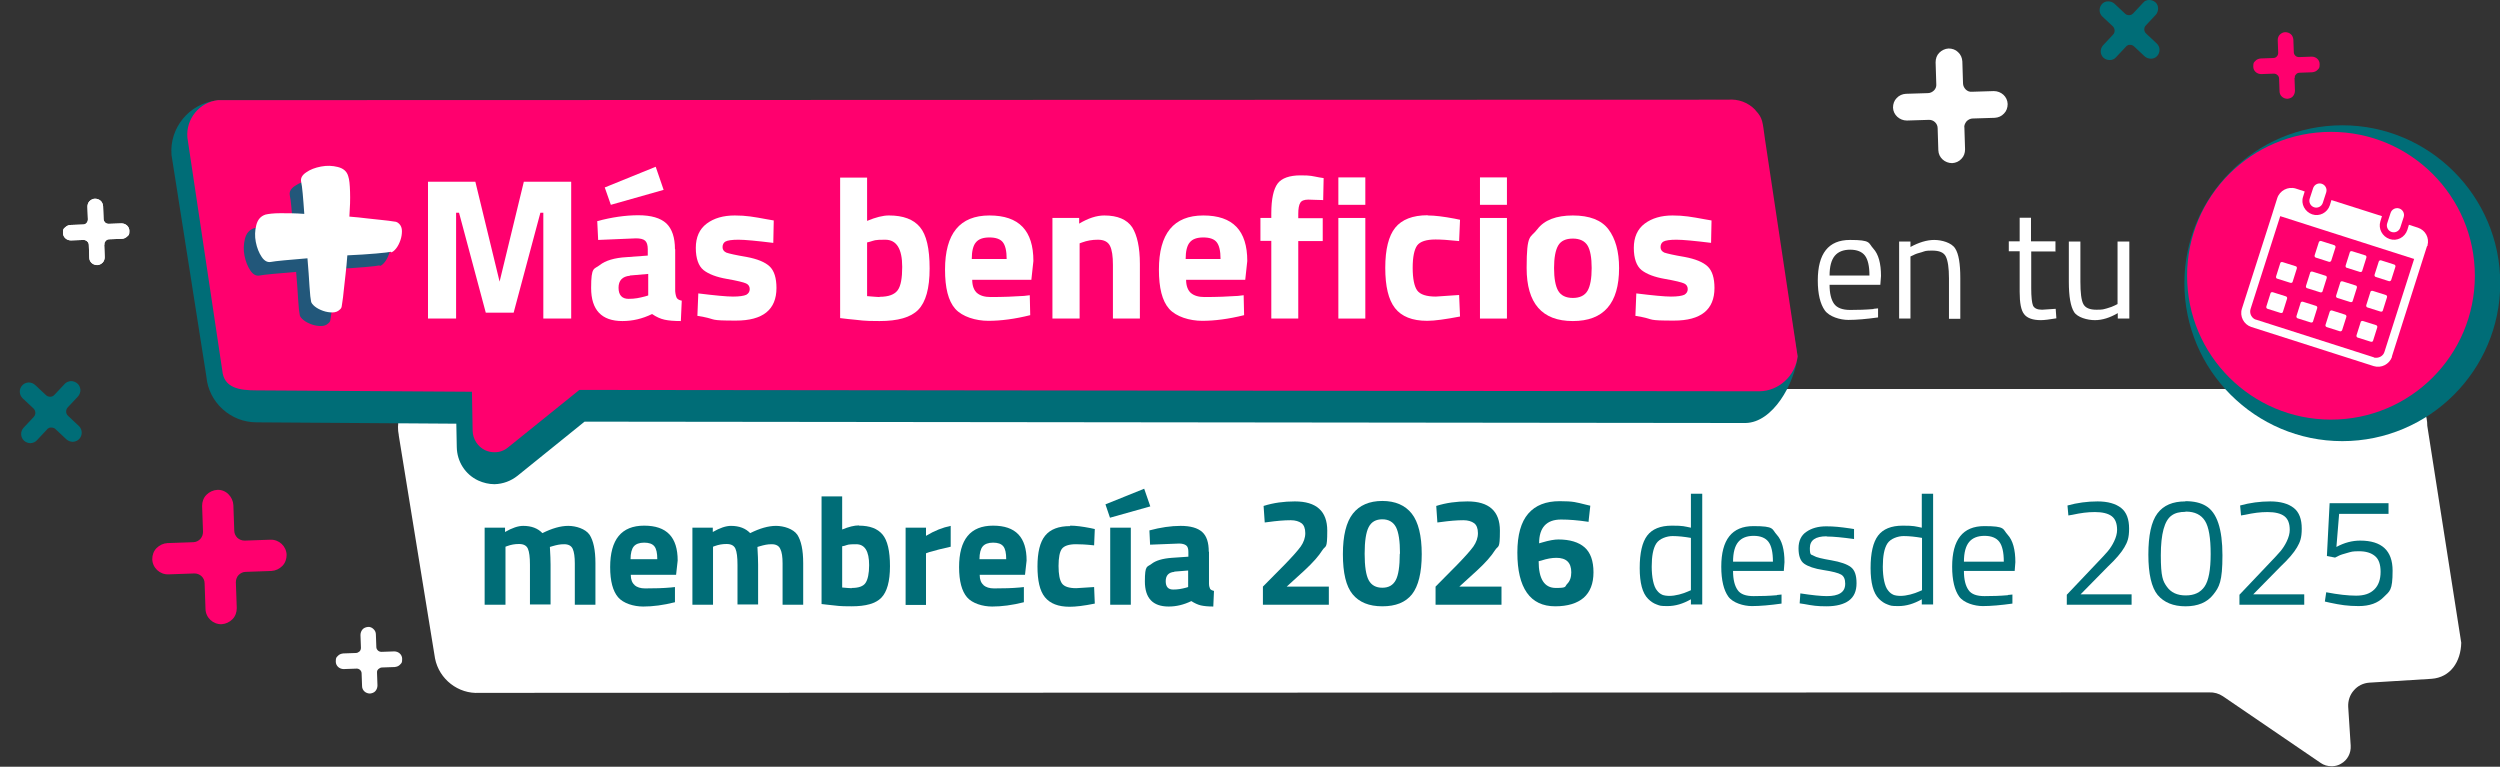 <?xml version="1.0" encoding="UTF-8"?>
<svg id="Capa_2" xmlns="http://www.w3.org/2000/svg" version="1.1" viewBox="0 0 1103.4 338.4">
  <rect x="0" y="0" width="1103.4" height="338.4" fill="#333333" stroke="none"/>
  <!-- Generator: Adobe Illustrator 29.6.1, SVG Export Plug-In . SVG Version: 2.1.1 Build 9)  -->
  <defs>
    <style>
      .st0 {
        fill: #fff;
      }

      .st1 {
        fill: #006d77;
      }

      .st2 {
        fill: #ff006e;
      }

      .st3 {
        fill: #22577a;
      }
    </style>
  </defs>
  <g id="Layer_5">
    <path class="st1" d="M938.3,20.6l-4.4,4.7c-.7.8-1.7,1.2-2.7,1.2s-2-.3-2.8-1c-1.6-1.5-1.6-3.9-.2-5.5l4.4-4.7c1-1,.9-2.6,0-3.6l-4.7-4.4c-1.6-1.5-1.6-3.9-.2-5.5.7-.8,1.7-1.2,2.7-1.2s2,.3,2.8,1l4.7,4.4c.5.5,1.1.7,1.8.7s1.3-.3,1.8-.8l4.4-4.7C946.5.4,947.5,0,948.5,0s2,.3,2.8,1c.8.7,1.2,1.7,1.2,2.7s-.3,2-1,2.8l-4.4,4.7c-.5.5-.7,1.1-.7,1.8s.3,1.3.8,1.8l4.7,4.4c1.6,1.5,1.6,3.9.2,5.5-.7.8-1.7,1.2-2.7,1.2s-2-.3-2.8-1l-4.7-4.4c-.5-.5-1.1-.7-1.8-.7s-.7,0-1,.2c-.3.1-.6.3-.8.6h0Z"/>
    <path class="st0" d="M867,56.2l.3,9.7c0,1.6-.5,3.1-1.6,4.2-1.1,1.2-2.5,1.8-4.1,1.9-3.2,0-6-2.4-6.1-5.7l-.3-9.7c0-2.1-1.8-3.8-3.9-3.7l-9.7.3c-3.2,0-6-2.5-6.1-5.7,0-1.6.5-3.1,1.6-4.2,1.1-1.2,2.5-1.8,4.1-1.9l9.7-.3c1,0,2-.5,2.7-1.2s1.1-1.7,1-2.7l-.3-9.7c0-1.6.5-3.1,1.6-4.2s2.5-1.8,4.1-1.9c1.6,0,3.1.5,4.2,1.6,1.2,1.1,1.8,2.5,1.9,4.1l.3,9.7c0,1,.5,2,1.2,2.7s1.7,1.1,2.7,1l9.7-.3c3.2,0,6,2.4,6.1,5.7,0,1.6-.5,3.1-1.6,4.2-1.1,1.2-2.5,1.8-4.1,1.9l-9.7.3c-1,0-2,.5-2.7,1.2-.3.4-.6.8-.8,1.3s-.3,1-.2,1.5h0Z"/>
    <path class="st2" d="M1012.7,34.4l.2,5.6c0,.9-.3,1.8-.9,2.5-.6.7-1.5,1-2.4,1.1-1.9,0-3.5-1.4-3.5-3.3l-.2-5.6c0-1.2-1.1-2.2-2.3-2.2l-5.6.2c-1.9,0-3.5-1.4-3.5-3.3s.3-1.8.9-2.5,1.5-1,2.4-1.1l5.6-.2c.6,0,1.2-.3,1.5-.7.4-.4.6-1,.6-1.6l-.2-5.6c0-.9.3-1.8.9-2.4s1.5-1.1,2.4-1.1,1.8.3,2.5.9,1,1.5,1.1,2.4l.2,5.6c0,.6.3,1.1.7,1.5s1,.6,1.6.6l5.6-.2c1.9,0,3.5,1.4,3.5,3.3s-.3,1.8-.9,2.5-1.5,1-2.4,1.1l-5.6.2c-.6,0-1.2.3-1.5.7-.2.2-.4.5-.5.7,0,.3-.2.6,0,.8h0Z"/>
    <path class="st2" d="M104.1,257l.4,11.4c0,1.8-.6,3.6-1.9,4.9s-3,2.1-4.8,2.2c-3.8.1-7-2.9-7.1-6.7l-.4-11.4c0-2.5-2.2-4.4-4.6-4.3l-11.4.4c-3.8.1-7-2.9-7.1-6.7,0-1.8.6-3.6,1.9-4.9s3-2.1,4.8-2.2l11.4-.4c1.2,0,2.3-.6,3.1-1.4.8-.9,1.2-2,1.2-3.2l-.4-11.4c0-1.8.6-3.6,1.9-4.9,1.3-1.3,3-2.1,4.8-2.2s3.6.6,4.9,1.9c1.3,1.3,2.1,3,2.2,4.8l.4,11.4c0,1.2.6,2.3,1.4,3.1.9.8,2,1.2,3.2,1.2l11.4-.4c3.8-.1,7,2.9,7.1,6.7,0,1.8-.6,3.6-1.9,4.9-1.3,1.3-3,2.1-4.8,2.2l-11.4.4c-1.2,0-2.3.6-3.1,1.4-.4.4-.7.9-.9,1.5-.2.5-.3,1.1-.3,1.7h0Z"/>
    <path class="st1" d="M20.8,189.5l-4.5,4.8c-.7.8-1.7,1.2-2.8,1.3-1.1,0-2.1-.4-2.9-1.1-1.6-1.5-1.7-4.1-.2-5.7l4.5-4.8c1-1.1.9-2.7-.1-3.7l-4.8-4.5c-1.6-1.5-1.7-4.1-.2-5.7.7-.8,1.7-1.2,2.8-1.3,1.1,0,2.1.4,2.9,1.1l4.8,4.5c.5.5,1.2.7,1.9.7s1.3-.3,1.8-.8l4.5-4.8c.7-.8,1.7-1.2,2.8-1.3,1.1,0,2.1.4,2.9,1.1s1.2,1.7,1.3,2.8c0,1.1-.4,2.1-1.1,2.9l-4.5,4.8c-.5.5-.7,1.2-.7,1.9s.3,1.3.8,1.8l4.8,4.5c1.6,1.5,1.7,4.1.2,5.7-.7.8-1.7,1.2-2.8,1.3-1.1,0-2.1-.4-2.9-1.1l-4.8-4.5c-.5-.5-1.2-.7-1.9-.7s-.7,0-1,.2c-.3.1-.6.3-.8.6h0Z"/>
    <path class="st0" d="M46,107.9l.2,5.6c0,.9-.3,1.8-.9,2.4s-1.5,1.1-2.4,1.1c-1.9,0-3.5-1.4-3.5-3.3l-.2-5.6c0-1.2-1.1-2.2-2.3-2.2l-5.6.2c-1.9,0-3.5-1.4-3.5-3.3s.3-1.8.9-2.4,1.5-1.1,2.4-1.1l5.6-.2c.6,0,1.2-.3,1.5-.7.4-.4.6-1,.6-1.6l-.2-5.6c0-.9.3-1.8.9-2.4s1.5-1.1,2.4-1.1,1.8.3,2.5.9,1,1.5,1.1,2.4l.2,5.6c0,.6.3,1.2.7,1.6s1,.6,1.6.6l5.6-.2c1.9,0,3.5,1.4,3.5,3.3s-.3,1.8-.9,2.4-1.5,1.1-2.4,1.1l-5.6.2c-.6,0-1.2.3-1.5.7-.2.2-.4.5-.5.7s-.2.6,0,.8h0Z"/>
    <path class="st0" d="M166.4,296.9l.2,5.6c0,.9-.3,1.8-.9,2.5s-1.5,1-2.4,1.1c-1.9,0-3.5-1.4-3.5-3.3l-.2-5.6c0-1.2-1.1-2.2-2.3-2.1l-5.6.2c-1.9,0-3.5-1.4-3.5-3.3s.3-1.8.9-2.5,1.5-1,2.4-1.1l5.6-.2c.6,0,1.1-.3,1.6-.7.4-.4.6-1,.6-1.6l-.2-5.6c0-.9.3-1.8.9-2.5s1.5-1,2.4-1.1,1.8.3,2.4.9c.7.6,1.1,1.5,1.1,2.4l.2,5.6c0,.6.3,1.1.7,1.5s1,.6,1.6.6l5.6-.2c1.9,0,3.5,1.4,3.5,3.3s-.3,1.8-.9,2.5-1.5,1-2.4,1.1l-5.6.2c-.6,0-1.1.3-1.6.7-.2.2-.4.5-.5.7s-.1.6-.1.9h0Z"/>
    <g id="Layer_51" data-name="Layer_5">
      <path class="st0" d="M234.6,171.7h838c0-.1-16.8-.1-16.8-.1,8.6.3,15.6,7.6,15.5,16.3l15,95.8c-.2,8.4-4.8,15.3-13.1,15.9l-27.5,1.7c-2.7.2-5.1,1.4-6.8,3.4-1.8,2-2.6,4.6-2.5,7.2l1.1,17.2c.2,3.3-1.4,6.4-4.3,8-1.1.7-2.4,1-3.7,1.1h-.4c-1.8,0-3.5-.5-4.9-1.5l-43.1-29.4c-1.8-1.2-3.9-1.8-6.1-1.7h-.2l-763,.2h-.2c-9.3.6-17.8-6-19.6-15.2h0l-16-98.4v-.2c-1-4.8.2-9.6,3.2-13.4,3.1-3.9,7.7-6,12.6-5.9h0l42.6-1h.2Z"/>
      <g>
        <path class="st1" d="M223,266.9h-9.1v-34h9v1.9c3.1-1.8,5.8-2.7,8-2.7,3.7,0,6.5,1.1,8.5,3.2,4.2-2.1,8-3.2,11.4-3.2s7.6,1.3,9.4,3.9c1.7,2.6,2.6,6.8,2.6,12.5v18.4h-9.1v-18.2c0-2.9-.3-5-.9-6.4-.6-1.4-1.9-2.1-3.8-2.1s-3.2.3-5.3.9l-1,.3c.2,3.4.3,6,.3,7.8v17.6h-9.1v-17.5c0-3.4-.3-5.7-.9-7.1-.6-1.4-1.9-2.1-3.9-2.1s-3.5.3-5.2.9l-.8.3v25.4h0v.2Z"/>
        <path class="st1" d="M280.1,258.3c1.1.9,2.6,1.4,4.6,1.4,4.2,0,8-.1,11.3-.4l1.9-.2v6.7c-5.1,1.3-9.8,1.9-14,1.9s-8.8-1.4-11.1-4.1-3.5-7.1-3.5-13.3c0-12.2,5-18.3,15-18.3s14.8,5.1,14.8,15.4l-.7,6.3h-20c0,2.1.6,3.6,1.7,4.5h0ZM290.1,246.8c0-2.7-.4-4.6-1.3-5.7-.9-1.1-2.4-1.6-4.5-1.6s-3.7.6-4.6,1.7c-.9,1.1-1.4,3-1.4,5.6h11.8Z"/>
        <path class="st1" d="M314.7,266.9h-9.1v-34h9v1.9c3.1-1.8,5.8-2.7,8-2.7,3.7,0,6.5,1.1,8.5,3.2,4.2-2.1,8-3.2,11.4-3.2s7.6,1.3,9.4,3.9c1.7,2.6,2.6,6.8,2.6,12.5v18.4h-9.1v-18.2c0-2.9-.3-5-1-6.4-.6-1.4-1.9-2.1-3.8-2.1s-3.2.3-5.3.9l-1,.3c.2,3.4.3,6,.3,7.8v17.6h-9.1v-17.5c0-3.4-.3-5.7-.9-7.1-.6-1.4-1.9-2.1-3.9-2.1s-3.5.3-5.2.9l-.8.3v25.4h0v.2Z"/>
        <path class="st1" d="M379.1,232c4.8,0,8.2,1.3,10.4,3.9s3.3,7.3,3.3,14-1.3,11.3-3.8,13.9-6.9,3.8-13.1,3.8-5.5-.2-10.7-.7l-2.6-.3v-47.5h9.1v14.6c2.9-1.2,5.4-1.8,7.3-1.8h.1ZM375.9,259.5c3,0,5.1-.7,6.1-2.2s1.6-4.1,1.6-7.9c0-6.1-1.9-9.2-5.7-9.2s-3.5.2-5.2.7l-1,.2v18.2c2.1.2,3.5.3,4.1.3h.1Z"/>
        <path class="st1" d="M399.7,266.9v-34h9v3.6c3.8-2.3,7.4-3.7,10.9-4.4v9.2c-3.7.8-6.8,1.6-9.5,2.4l-1.4.5v22.8h-9.1.1Z"/>
        <path class="st1" d="M434.1,258.3c1.1.9,2.6,1.4,4.6,1.4,4.2,0,8-.1,11.3-.4l1.9-.2v6.7c-5.1,1.3-9.8,1.9-14,1.9s-8.8-1.4-11.1-4.1-3.5-7.1-3.5-13.3c0-12.2,5-18.3,15-18.3s14.8,5.1,14.8,15.4l-.7,6.3h-20c0,2.1.6,3.6,1.7,4.5h0ZM444.1,246.8c0-2.7-.4-4.6-1.3-5.7-.9-1.1-2.4-1.6-4.5-1.6s-3.7.6-4.6,1.7c-.9,1.1-1.4,3-1.4,5.6h11.8Z"/>
        <path class="st1" d="M472.4,232c2.4,0,5.4.4,9,1.1l1.8.4-.3,7.2c-3.6-.4-6.2-.5-8-.5-3.1,0-5.2.7-6.2,2s-1.5,3.9-1.5,7.6.5,6.3,1.5,7.7,3.1,2.1,6.3,2.1l7.9-.5.3,7.3c-4.9,1-8.5,1.4-11.1,1.4-5,0-8.6-1.4-10.9-4.2s-3.3-7.4-3.3-13.6,1.1-10.8,3.4-13.6,5.9-4.2,11-4.2h0v-.2Z"/>
        <path class="st1" d="M487.9,222.6l17.1-6.9,2.7,7.8-17.8,5-2-5.9h0ZM490,232.9h9.1v34h-9.1v-34h0Z"/>
        <path class="st1" d="M533.6,243.5v14.1c0,1.1.3,1.9.5,2.3.3.4.8.7,1.7.9l-.3,6.9c-2.3,0-4.2-.2-5.5-.5s-2.8-1-4.2-1.9c-3.3,1.6-6.6,2.4-10,2.4-7,0-10.5-3.7-10.5-11.1s1-6.2,2.9-7.7,4.9-2.4,9-2.7l7.3-.5v-2.1c0-1.4-.3-2.4-1-2.9s-1.7-.8-3.1-.8l-12.8.5-.3-6.3c4.8-1.3,9.5-2,13.8-2s7.5.9,9.5,2.7,2.9,4.7,2.9,8.7h0ZM518.3,252.4c-2.5.2-3.8,1.6-3.8,4.1s1.1,3.7,3.3,3.7,3.6-.3,5.6-.8l1-.3v-7.3l-6.2.5h.1Z"/>
        <path class="st1" d="M586.5,266.9h-29.1v-8l9.6-9.7c3.4-3.5,5.8-6.2,7.1-8,1.3-1.9,2-3.8,2-5.9s-.6-3.6-1.7-4.4-2.7-1.3-4.7-1.3c-3,0-6.3.3-9.9.8l-1.6.2-.5-7.3c4.4-1.4,9-2,13.8-2,9.5,0,14.3,4.3,14.3,12.9s-.7,6.3-2.2,8.7-4.1,5.4-7.9,8.9l-7.8,7.1h18.6v8.2h0v-.2Z"/>
        <path class="st1" d="M597.1,226.7c2.9-3.7,7.3-5.6,13-5.6s10.1,1.9,13,5.6c2.9,3.7,4.4,9.7,4.4,17.9s-1.5,14.1-4.3,17.7c-2.9,3.6-7.2,5.3-13.1,5.3s-10.2-1.8-13.1-5.3-4.3-9.4-4.3-17.7,1.5-14.2,4.4-17.9h0ZM617.9,244.4c0-5.6-.6-9.5-1.8-11.8-1.2-2.2-3.2-3.4-6-3.4s-4.8,1.1-6,3.4c-1.2,2.3-1.8,6.2-1.8,11.8s.6,9.5,1.8,11.7,3.2,3.3,6,3.3,4.7-1.1,5.9-3.3,1.8-6.1,1.8-11.7h0Z"/>
        <path class="st1" d="M662.7,266.9h-29.1v-8l9.6-9.7c3.4-3.5,5.8-6.2,7.1-8,1.3-1.9,2-3.8,2-5.9s-.6-3.6-1.7-4.4-2.7-1.3-4.7-1.3c-3,0-6.3.3-9.9.8l-1.6.2-.5-7.3c4.4-1.4,9-2,13.8-2,9.5,0,14.3,4.3,14.3,12.9s-.7,6.3-2.2,8.7-4.1,5.4-7.9,8.9l-7.8,7.1h18.6v8.2h0v-.2Z"/>
        <path class="st1" d="M701,230.3c-4.6-.7-8.6-1-12-1-6.4,0-9.7,3.5-9.7,10.5l1.4-.4c3-.9,5.4-1.3,7.1-1.3,5.1,0,9,1.2,11.6,3.5s3.9,6,3.9,11-1.5,8.7-4.3,11.2c-2.9,2.5-7.1,3.8-12.6,3.8s-9.7-2-12.5-6-4.2-9.9-4.2-17.7,1.6-13.5,4.8-17.2,7.8-5.5,13.9-5.5,7.3.5,11.4,1.5l2.1.5-.8,7.2h-.1ZM687,246.2c-2.1,0-4.3.4-6.7,1.2l-1.2.3c0,7.8,2.5,11.8,7.6,11.8s3.8-.6,5-1.8c1.2-1.2,1.8-2.9,1.8-5.1,0-4.3-2.2-6.4-6.6-6.4h.1Z"/>
        <path class="st1" d="M751.3,218v48.8h-5v-2.3c-3.5,2-6.9,3-10.3,3s-3.4-.2-4.8-.7c-1.4-.5-2.6-1.3-3.8-2.5-2.5-2.5-3.7-7-3.7-13.6s1.1-11.4,3.3-14.3,5.8-4.4,10.9-4.4,5.4.3,8.4.9v-15h5,0ZM733.6,262.5c.8.3,1.9.5,3.2.5s2.7-.2,4.3-.6,2.9-.9,3.8-1.3l1.4-.6v-23.1c-2.9-.5-5.6-.8-8.1-.8s-5.8,1.1-7.2,3.3-2,5.6-2,10.2.8,8.8,2.4,10.6c.7.9,1.5,1.5,2.3,1.8h-.1Z"/>
        <path class="st1" d="M784.3,262.6l2-.2v4c-5,.7-9.5,1.1-13.1,1.1s-8.4-1.4-10.4-4.2c-2-2.8-3.1-7.2-3.1-13.2,0-11.9,4.7-17.9,14.2-17.9s8,1.3,10.3,3.8,3.4,6.6,3.4,12.1l-.3,3.9h-22.4c0,3.8.7,6.5,2,8.4s3.7,2.7,7.1,2.7,6.8-.1,10.3-.4h0ZM782.5,247.9c0-4.2-.7-7.1-2-8.8s-3.5-2.6-6.5-2.6-5.3.9-6.8,2.7-2.3,4.7-2.3,8.7h17.7-.1Z"/>
        <path class="st1" d="M806.2,236.7c-4.9,0-7.4,1.7-7.4,5.2s.6,2.7,1.7,3.4c1.1.7,3.7,1.3,7.8,2,4,.7,6.9,1.7,8.6,3s2.5,3.6,2.5,7.1-1.1,6-3.4,7.7c-2.2,1.6-5.5,2.5-9.8,2.5s-6.1-.3-9.9-1l-2-.3.3-4.4c5.2.8,9.1,1.2,11.7,1.2s4.6-.4,6-1.3,2.1-2.2,2.1-4.2-.6-3.3-1.8-4-3.8-1.4-7.8-2-6.8-1.6-8.5-2.8-2.5-3.5-2.5-6.8,1.2-5.8,3.5-7.3c2.3-1.6,5.2-2.4,8.7-2.4s6.2.3,10.4.9l1.9.3v4.4c-5.2-.7-9.1-1.1-12-1.1h0Z"/>
        <path class="st1" d="M853.2,218v48.8h-5v-2.3c-3.5,2-6.9,3-10.3,3s-3.4-.2-4.8-.7c-1.4-.5-2.6-1.3-3.8-2.5-2.5-2.5-3.7-7-3.7-13.6s1.1-11.4,3.3-14.3,5.8-4.4,10.9-4.4,5.4.3,8.4.9v-15h5,0ZM835.6,262.5c.8.3,1.9.5,3.2.5s2.7-.2,4.3-.6,2.9-.9,3.8-1.3l1.4-.6v-23.1c-2.9-.5-5.6-.8-8.1-.8s-5.8,1.1-7.2,3.3-2,5.6-2,10.2.8,8.8,2.4,10.6c.7.9,1.5,1.5,2.3,1.8h-.1Z"/>
        <path class="st1" d="M886.2,262.6l2-.2v4c-5,.7-9.5,1.1-13.1,1.1s-8.4-1.4-10.4-4.2c-2-2.8-3.1-7.2-3.1-13.2,0-11.9,4.7-17.9,14.2-17.9s8,1.3,10.3,3.8,3.4,6.6,3.4,12.1l-.3,3.9h-22.4c0,3.8.7,6.5,2,8.4s3.7,2.7,7.1,2.7,6.8-.1,10.3-.4h0ZM884.4,247.9c0-4.2-.7-7.1-2-8.8s-3.5-2.6-6.5-2.6-5.3.9-6.8,2.7-2.3,4.7-2.3,8.7h17.7-.1Z"/>
        <path class="st1" d="M940.9,266.9h-28.7v-4.4l13.1-13.8c2.3-2.4,3.9-4.1,5-5.4,1-1.2,2-2.7,2.8-4.4s1.3-3.4,1.3-5c0-2.9-.8-4.9-2.4-6.1s-4.1-1.8-7.4-1.8-6.2.4-9.9,1.2l-1.8.3-.4-4.4c4.3-1.2,8.8-1.8,13.3-1.8s8,1,10.4,2.9,3.5,5,3.5,9.1-.7,5.9-2.1,8.3-3.8,5.2-7.3,8.5l-12,12.2h22.5v4.6h.1Z"/>
        <path class="st1" d="M964.6,221.2c3.7,0,6.7.7,9,2.1,4.9,2.9,7.3,10.2,7.3,21.8s-1.4,14-4.1,17.4c-2.7,3.4-6.8,5.1-12.2,5.1s-9.5-1.7-12.3-5c-2.7-3.3-4.1-9.3-4.1-17.8s1.3-14.6,4-18.2,6.8-5.3,12.3-5.3h0ZM964.6,225.9c-2.6,0-4.6.5-6.1,1.6-3.2,2.2-4.8,8.1-4.8,17.6s.9,11.4,2.7,13.9,4.5,3.8,8.3,3.8,6.5-1.3,8.3-3.9,2.7-7.4,2.7-14.4-.8-11.9-2.5-14.6c-1.7-2.7-4.5-4.1-8.4-4.1h-.2Z"/>
        <path class="st1" d="M1017.1,266.9h-28.7v-4.4l13.1-13.8c2.3-2.4,3.9-4.1,5-5.4,1-1.2,2-2.7,2.8-4.4s1.3-3.4,1.3-5c0-2.9-.8-4.9-2.4-6.1s-4.1-1.8-7.4-1.8-6.2.4-9.9,1.2l-1.8.3-.4-4.4c4.3-1.2,8.8-1.8,13.3-1.8s8,1,10.4,2.9,3.5,5,3.5,9.1-.7,5.9-2.1,8.3-3.8,5.2-7.3,8.5l-12,12.2h22.5v4.6h.1Z"/>
        <path class="st1" d="M1054.2,222v4.8h-21.8l-1.2,14.6c3.5-1.9,7-2.8,10.5-2.8,9.5,0,14.3,4.4,14.3,13.3s-1.3,9-3.9,11.6c-2.6,2.7-6.3,4-11.1,4s-8-.5-12.7-1.5l-2.2-.5.6-4.1c5.2,1,9.6,1.5,13.2,1.5s6.2-.9,8.1-2.8c1.8-1.8,2.7-4.4,2.7-7.7s-.8-5.6-2.5-7-4-2.1-7-2.1-3.3.2-5.1.7-3.2.9-4.1,1.4l-1.4.7-3.6-.7,1.2-23.3h26.2-.2Z"/>
      </g>
      <path class="st1" d="M218.2,213.7c-2.4,0-4.9-.6-7.1-1.6-5.8-2.7-9.4-8.4-9.5-14.8l-.2-10.3-88.2-.6c-11.4,0-21.1-8.8-22.1-20.1l-15.4-97.9c-1-11.9,7.8-22.7,19.7-24h-1.3l660.9-.3h1.9c6,0,11.7,2.4,15.9,6.8,4.7,4.9,6.9,11.6,6,18.4l14.6,88c-1.5,12.2-10.9,29.2-23,29.4l-512.4-.6-29.6,23.9c-2.9,2.3-6.4,3.6-10.1,3.7h-.3.2Z"/>
      <path class="st2" d="M774.9,48.8c3.2,3.4,3,5,4.1,12.7l14.4,95.8c-1,8.6-8.3,15.3-16.9,15.4l-519.3-.6h-1.5l-31.5,25.4c-1.7,1.4-3.7,2.1-5.8,2.1h-.2c-1.4,0-2.8-.3-4.1-.9-3.3-1.6-5.4-4.9-5.5-8.6l-.3-17.2-94.8-.6h-.3c-7.7,0-14.4-1.1-15.1-8.8l-15.4-102.8c-.7-8.2,5.3-15.6,13.5-16.5h.3l665.9-.2h.2c4.6-.4,9,1.2,12.2,4.6h0v.2Z"/>
      <g>
        <path class="st0" d="M188.9,140.6v-60.4h20.9l10.7,44.1,10.7-44.1h20.9v60.4h-12.3v-46.7h-1.3l-11.8,44.1h-12.3l-11.8-44.1h-1.3v46.7h-12.4Z"/>
        <path class="st0" d="M298,110v18.5c.1,1.4.4,2.4.7,3,.4.6,1.1,1,2.2,1.2l-.4,9c-3,0-5.4-.2-7.2-.6-1.8-.4-3.6-1.2-5.5-2.5-4.3,2.1-8.6,3.1-13.1,3.1-9.2,0-13.8-4.9-13.8-14.6s1.3-8.1,3.8-10.1,6.5-3.2,11.7-3.5l9.5-.7v-2.8c0-1.8-.4-3.1-1.2-3.8-.8-.7-2.2-1-4-1l-16.7.7-.4-8.3c6.3-1.7,12.4-2.6,18.1-2.6s9.8,1.2,12.4,3.6c2.5,2.4,3.8,6.2,3.8,11.4h.1ZM267,82.7l22.4-9.1,3.5,10.2-23.3,6.6-2.7-7.7h.1ZM278,121.7c-3.3.3-5,2.1-5,5.3s1.5,4.9,4.4,4.9,4.7-.4,7.4-1.1l1.3-.4v-9.5l-8.1.7h0Z"/>
        <path class="st0" d="M341.3,107.2c-7.3-.9-12.5-1.4-15.4-1.4s-4.8.3-5.7.8c-.9.5-1.3,1.4-1.3,2.5s.6,1.9,1.7,2.4c1.1.4,4.1,1.1,8.9,1.9,4.8.9,8.2,2.3,10.2,4.2,2,1.9,3,5.1,3,9.5,0,9.6-6,14.4-17.9,14.4s-8.6-.5-14.2-1.6l-2.8-.5.4-9.9c7.3.9,12.5,1.4,15.3,1.4s4.8-.3,5.9-.8c1-.6,1.5-1.4,1.5-2.5s-.5-2-1.6-2.5-3.9-1.2-8.5-2-8-2.1-10.3-3.9c-2.2-1.8-3.4-5.1-3.4-9.8s1.6-8.3,4.8-10.7c3.2-2.4,7.3-3.6,12.4-3.6s8.3.6,14.3,1.7l2.9.5-.2,9.9h0Z"/>
        <path class="st0" d="M392.4,95.1c6.2,0,10.8,1.7,13.6,5.1,2.9,3.4,4.3,9.5,4.3,18.3s-1.7,14.8-5,18.2-9,5-17.1,5-7.2-.3-14-.9l-3.4-.4v-62h11.9v19.1c3.8-1.6,7-2.4,9.6-2.4h.1ZM388.2,131c4,0,6.6-1,8-2.9,1.4-1.9,2-5.4,2-10.3,0-8-2.5-12-7.5-12s-4.6.3-6.8.9l-1.2.3v23.7c2.7.2,4.5.4,5.4.4h.1Z"/>
        <path class="st0" d="M431.2,129.3c1.4,1.2,3.4,1.8,6,1.8,5.5,0,10.4-.2,14.8-.5l2.5-.3.2,8.8c-6.8,1.7-13,2.5-18.5,2.5s-11.5-1.8-14.6-5.3-4.5-9.3-4.5-17.3c0-15.9,6.5-23.9,19.6-23.9s19.4,6.7,19.4,20.1l-.9,8.3h-26.1c0,2.7.8,4.7,2.2,5.9h-.1ZM444.3,114.3c0-3.6-.6-6-1.7-7.4s-3.1-2.1-5.9-2.1-4.8.7-6,2.2c-1.2,1.4-1.8,3.9-1.8,7.3h15.4Z"/>
        <path class="st0" d="M476.4,140.6h-11.9v-44.4h11.8v2.5c4-2.4,7.7-3.6,11.1-3.6,5.9,0,10,1.8,12.3,5.2,2.2,3.5,3.4,8.9,3.4,16.2v24.1h-11.9v-23.7c0-3.8-.4-6.6-1.3-8.4s-2.7-2.7-5.3-2.7-4.8.4-7,1.2l-1.1.4v33.2h-.1Z"/>
        <path class="st0" d="M525.6,129.3c1.4,1.2,3.4,1.8,6,1.8,5.5,0,10.4-.2,14.8-.5l2.5-.3.2,8.8c-6.8,1.7-13,2.5-18.5,2.5s-11.5-1.8-14.6-5.3-4.5-9.3-4.5-17.3c0-15.9,6.5-23.9,19.6-23.9s19.4,6.7,19.4,20.1l-.9,8.3h-26.1c0,2.7.8,4.7,2.2,5.9h-.1ZM538.7,114.3c0-3.6-.6-6-1.7-7.4s-3.1-2.1-5.9-2.1-4.8.7-6,2.2c-1.2,1.4-1.8,3.9-1.8,7.3h15.4Z"/>
        <path class="st0" d="M573,106.3v34.3h-11.9v-34.3h-4.8v-10.1h4.8v-2c0-6.4,1-10.8,2.8-13.2s5.3-3.6,10.1-3.6,4.9.3,8.3.9l1.9.3-.2,9.7c-2.6,0-4.8-.2-6.6-.2s-3,.5-3.5,1.4c-.6.9-.9,2.6-.9,4.9v1.9h10.8v10.1h-10.8,0Z"/>
        <path class="st0" d="M590.7,90.4v-12.1h11.9v12.1h-11.9ZM590.7,140.6v-44.4h11.9v44.4h-11.9Z"/>
        <path class="st0" d="M630.2,95.1c3.1,0,7,.5,11.8,1.4l2.4.5-.4,9.4c-4.7-.5-8.1-.7-10.4-.7-4.1,0-6.8.9-8.1,2.6-1.3,1.8-2,5.1-2,9.9s.7,8.2,2,10c1.3,1.8,4.1,2.7,8.2,2.7l10.3-.7.4,9.5c-6.3,1.2-11.2,1.9-14.5,1.9-6.6,0-11.3-1.9-14.2-5.6s-4.3-9.6-4.3-17.8,1.5-14.1,4.4-17.7,7.7-5.5,14.3-5.5h0Z"/>
        <path class="st0" d="M653.2,90.4v-12.1h11.9v12.1h-11.9ZM653.2,140.6v-44.4h11.9v44.4h-11.9Z"/>
        <path class="st0" d="M678.5,101.2c3.1-4.1,8.4-6.1,15.7-6.1s12.6,2,15.7,6.1c3.1,4.1,4.7,9.8,4.7,17.1,0,15.6-6.8,23.4-20.4,23.4s-20.4-7.8-20.4-23.4,1.6-13,4.7-17.1h0ZM687.7,128.3c1.2,2.1,3.4,3.2,6.5,3.2s5.3-1.1,6.5-3.2,1.8-5.5,1.8-10-.6-7.9-1.8-9.9-3.4-3.1-6.5-3.1-5.3,1-6.5,3.1-1.8,5.4-1.8,9.9.6,7.9,1.8,10Z"/>
        <path class="st0" d="M755.3,107.2c-7.3-.9-12.5-1.4-15.4-1.4s-4.8.3-5.7.8-1.3,1.4-1.3,2.5.6,1.9,1.7,2.4c1.2.4,4.1,1.1,8.9,1.9,4.8.9,8.2,2.3,10.2,4.2,2,1.9,3,5.1,3,9.5,0,9.6-6,14.4-17.9,14.4s-8.7-.5-14.2-1.6l-2.8-.5.4-9.9c7.3.9,12.5,1.4,15.3,1.4s4.8-.3,5.9-.8c1-.6,1.5-1.4,1.5-2.5s-.5-2-1.6-2.5-3.9-1.2-8.5-2-8-2.1-10.3-3.9c-2.2-1.8-3.4-5.1-3.4-9.8s1.6-8.3,4.8-10.7c3.2-2.4,7.3-3.6,12.3-3.6s8.3.6,14.3,1.7l2.9.5-.2,9.9h0Z"/>
        <path class="st0" d="M826.9,136.3l2-.2v4c-5,.7-9.5,1.1-13.1,1.1s-8.4-1.4-10.4-4.2-3.1-7.2-3.1-13.2c0-11.9,4.7-17.9,14.2-17.9s8,1.3,10.3,3.8,3.4,6.6,3.4,12.1l-.3,3.9h-22.4c0,3.8.7,6.6,2,8.4s3.7,2.7,7.1,2.7,6.8-.1,10.3-.4h0ZM825.1,121.6c0-4.2-.7-7.1-2-8.8-1.3-1.7-3.5-2.6-6.5-2.6s-5.3.9-6.8,2.7c-1.5,1.8-2.3,4.7-2.3,8.7h17.7-.1Z"/>
        <path class="st0" d="M843.3,140.6h-5.1v-34h5v2.4c3.7-2,7.2-3.1,10.5-3.1s7.6,1.2,9.2,3.7c1.6,2.4,2.3,6.8,2.3,13.1v18h-5v-17.8c0-4.7-.5-7.9-1.4-9.7-.9-1.8-2.9-2.6-6-2.6s-3,.2-4.6.7c-1.6.4-2.8.8-3.7,1.3l-1.3.6v27.6h0v-.2Z"/>
        <path class="st0" d="M907.3,111h-10.8v16.2c0,3.9.3,6.5.8,7.7.6,1.2,1.9,1.8,4,1.8l6-.4.3,4.2c-3,.5-5.3.8-6.9.8-3.5,0-6-.9-7.3-2.6-1.4-1.7-2-5-2-9.9v-17.9h-4.8v-4.4h4.8v-10.4h5v10.4h10.8v4.4h.1Z"/>
        <path class="st0" d="M934.7,106.6h5.1v34h-5.1v-2.4c-3.4,2-6.8,3.1-10.1,3.1s-7.7-1.2-9.2-3.6c-1.5-2.4-2.3-6.8-2.3-13.3v-17.8h5.1v17.7c0,4.9.4,8.2,1.3,9.9.9,1.7,2.8,2.5,5.8,2.5s3-.2,4.6-.6c1.5-.4,2.7-.9,3.5-1.3l1.2-.6v-27.6h.1Z"/>
      </g>
      <path class="st1" d="M1033.8,194.7c-38.4,0-69.7-31.3-69.7-69.7s31.3-69.7,69.7-69.7,69.7,31.3,69.7,69.7-31.3,69.7-69.7,69.7Z"/>
      <circle class="st2" cx="1028.8" cy="121.7" r="63.5"/>
      <g>
        <rect class="st0" x="1022.3" y="107.1" width="7.7" height="7.7" rx=".8" ry=".8" transform="translate(608.5 1054.8) rotate(-72.3)"/>
        <path class="st0" d="M1035.3,117.1l1.8-5.7c0-.4.6-.7,1.1-.5l5.7,1.8c.4,0,.7.6.5,1.1l-1.8,5.7c0,.4-.6.7-1.1.5l-5.7-1.8c-.4,0-.7-.6-.5-1.1Z"/>
        <path class="st0" d="M1004.6,121.9l1.8-5.7c0-.4.6-.7,1.1-.5l5.7,1.8c.4,0,.7.6.5,1.1l-1.8,5.7c0,.4-.6.7-1.1.5l-5.7-1.8c-.4,0-.7-.6-.5-1.1Z"/>
        <path class="st0" d="M1017.8,126.1l1.8-5.7c0-.4.6-.7,1.1-.5l5.7,1.8c.4,0,.7.6.5,1.1l-1.8,5.7c0,.4-.6.7-1.1.5l-5.7-1.8c-.4,0-.7-.6-.5-1.1h0Z"/>
        <path class="st0" d="M1031.1,130.4l1.8-5.7c0-.4.6-.7,1.1-.5l5.7,1.8c.4,0,.7.6.5,1.1l-1.8,5.7c0,.4-.6.7-1.1.5l-5.7-1.8c-.4-.1-.7-.6-.5-1.1Z"/>
        <path class="st0" d="M1000.3,135.2l1.8-5.7c0-.4.6-.7,1.1-.5l5.7,1.8c.4.1.7.6.5,1.1l-1.8,5.7c0,.4-.6.7-1.1.5l-5.7-1.8c-.4-.1-.7-.6-.5-1.1Z"/>
        <path class="st0" d="M1013.6,139.4l1.8-5.7c0-.4.6-.7,1.1-.5l5.7,1.8c.4.1.7.6.5,1.1l-1.8,5.7c0,.4-.6.7-1.1.5l-5.7-1.8c-.4-.1-.7-.6-.5-1.1Z"/>
        <rect class="st0" x="1027.1" y="137.8" width="7.7" height="7.7" rx=".8" ry=".8" transform="translate(582.6 1080.7) rotate(-72.3)"/>
        <rect class="st0" x="1048.8" y="115.6" width="7.7" height="7.7" rx=".8" ry=".8" transform="translate(618.8 1086) rotate(-72.3)"/>
        <path class="st0" d="M1044.4,134.6l1.8-5.7c0-.4.6-.7,1.1-.5l5.7,1.8c.4.1.7.6.5,1.1l-1.8,5.7c0,.4-.6.7-1.1.5l-5.7-1.8c-.4-.1-.7-.6-.5-1.1Z"/>
        <path class="st0" d="M1040.1,147.9l1.8-5.7c0-.4.6-.7,1.1-.5l5.7,1.8c.4.1.7.6.5,1.1l-1.8,5.7c0,.4-.6.7-1.1.5l-5.7-1.8c-.4-.1-.7-.6-.5-1.1Z"/>
        <path class="st0" d="M1021.4,91.5c1.6.5,3.3-.4,3.8-2l1.5-4.6c.5-1.6-.4-3.3-2-3.8s-3.3.4-3.8,2l-1.5,4.6c-.5,1.6.4,3.3,2,3.8h0Z"/>
        <path class="st0" d="M1055.6,102.4c1.6.5,3.3-.4,3.8-2l1.5-4.6c.5-1.6-.4-3.3-2-3.8s-3.3.4-3.8,2l-1.5,4.6c-.5,1.6.4,3.3,2,3.8h0Z"/>
        <path class="st0" d="M1071.4,108.6v-.3c.9-3.3-.9-6.7-4.2-7.8h0l-4-1.3-.7,2.3c-1.1,3.3-4.6,5.1-7.8,4-3.3-1.1-5.1-4.6-4.1-7.8l.7-2.3-22.3-7.1-.7,2.3c-1.1,3.3-4.6,5.1-7.8,4s-5.1-4.6-4-7.8l.7-2.3-4-1.3h0c-3.4-1-7,.9-8.1,4.2l-1.8,5.7-.4,1.3-13.4,41.8c-1.1,3.4.8,7,4.1,8.1h0l54.1,17.3h0c3.3,1,6.8-.8,8-4v-.3l13.3-41.8h0l2.2-6.9h.3ZM1048.5,157.9c-.3,0-.6,0-.8-.2l-51.9-16.6c-.3,0-.5-.2-.8-.3-1.5-.9-2.2-2.7-1.7-4.4l13.1-41,59.1,18.9-13.1,41c-.5,1.7-2.2,2.7-3.9,2.6h0Z"/>
      </g>
      <path class="st3" d="M167.7,117.1c-.9.2-3.2.5-6.8.8s-7.8.6-12.6.8c-.2,3-.5,5.8-.8,8.5-.3,2.7-.6,5.1-.8,7.2s-.4,3.7-.6,4.9c-.2,1.2-.3,1.9-.3,2-.1.6-.4,1-.9,1.4-.8.8-1.9,1.2-3.2,1.2s-2.7-.2-4.1-.7-2.6-1.1-3.6-1.9c-1-.8-1.6-1.6-1.7-2.2-.2-.9-.5-3.2-.7-6.7s-.5-7.7-.9-12.4c-3.9.3-7.3.6-10.3.9s-4.9.5-5.8.7c-1.5.3-2.9-.4-4.1-2.2s-2.1-4-2.6-6.6c-.5-2.5-.4-5,.2-7.4s1.9-4,4.1-4.7c1.3-.3,3.4-.6,6.6-.6s6.6,0,10.5.3c-.2-3.4-.5-6.4-.7-9s-.5-4.2-.7-5.2c-.3-1.5.4-2.9,2.2-4.1,1.8-1.3,4-2.1,6.6-2.6s5-.4,7.4.2,4,1.9,4.6,4.1c.5,1.4.7,3.7.8,6.9s0,6.8-.3,10.9c2.8.2,5.4.5,7.9.8s4.6.5,6.5.7c1.8.2,3.9.4,6.2.8.6.2,1,.5,1.4.9.8.8,1.2,1.9,1.2,3.2s-.2,2.7-.7,4.1-1.1,2.6-1.9,3.6c-.8,1-1.6,1.6-2.2,1.7h0v-.3Z"/>
      <path class="st0" d="M172.7,111.1c-.9.2-3.2.5-6.8.8s-7.8.6-12.6.8c-.2,3-.5,5.8-.8,8.5s-.6,5.1-.8,7.2-.4,3.7-.6,4.9c-.2,1.2-.3,1.9-.3,2-.1.6-.4,1-.9,1.4-.8.8-1.9,1.2-3.2,1.2s-2.7-.2-4.1-.7-2.6-1.1-3.6-1.9c-1-.8-1.6-1.6-1.7-2.2-.2-.9-.5-3.2-.7-6.7s-.5-7.7-.9-12.4c-3.9.3-7.3.6-10.3.9s-4.9.5-5.8.7c-1.5.3-2.9-.4-4.1-2.2s-2.1-4-2.6-6.6c-.5-2.5-.4-5,.2-7.4s1.9-4,4.1-4.7c1.3-.3,3.4-.6,6.6-.6s6.6,0,10.5.3c-.2-3.4-.5-6.4-.7-9s-.5-4.2-.7-5.2c-.3-1.5.4-2.9,2.2-4.1,1.8-1.3,4-2.1,6.6-2.6s5-.4,7.4.2,4,1.9,4.6,4.1c.5,1.4.7,3.7.8,6.9s0,6.8-.3,10.9c2.8.2,5.4.5,7.9.8s4.6.5,6.5.7c1.8.2,3.9.4,6.2.8.6.2,1,.5,1.4.9.8.8,1.2,1.9,1.2,3.2s-.2,2.7-.7,4.1-1.1,2.6-1.9,3.6c-.8,1-1.6,1.6-2.2,1.7h0v-.3Z"/>
      <path class="st0" d="M46,107.9l.2,5.6c0,.9-.3,1.8-.9,2.4s-1.5,1.1-2.4,1.1c-1.9,0-3.5-1.4-3.5-3.3l-.2-5.6c0-1.2-1.1-2.2-2.3-2.2l-5.6.2c-1.9,0-3.5-1.4-3.5-3.3s.3-1.8.9-2.4,1.5-1.1,2.4-1.1l5.6-.2c.6,0,1.2-.3,1.5-.7.4-.4.6-1,.6-1.6l-.2-5.6c0-.9.3-1.8.9-2.4s1.5-1.1,2.4-1.1,1.8.3,2.5.9,1,1.5,1.1,2.4l.2,5.6c0,.6.3,1.2.7,1.6s1,.6,1.6.6l5.6-.2c1.9,0,3.5,1.4,3.5,3.3s-.3,1.8-.9,2.4-1.5,1.1-2.4,1.1l-5.6.2c-.6,0-1.2.3-1.5.7-.2.2-.4.5-.5.7s-.2.6,0,.8h0Z"/>
    </g>
  </g>
</svg>